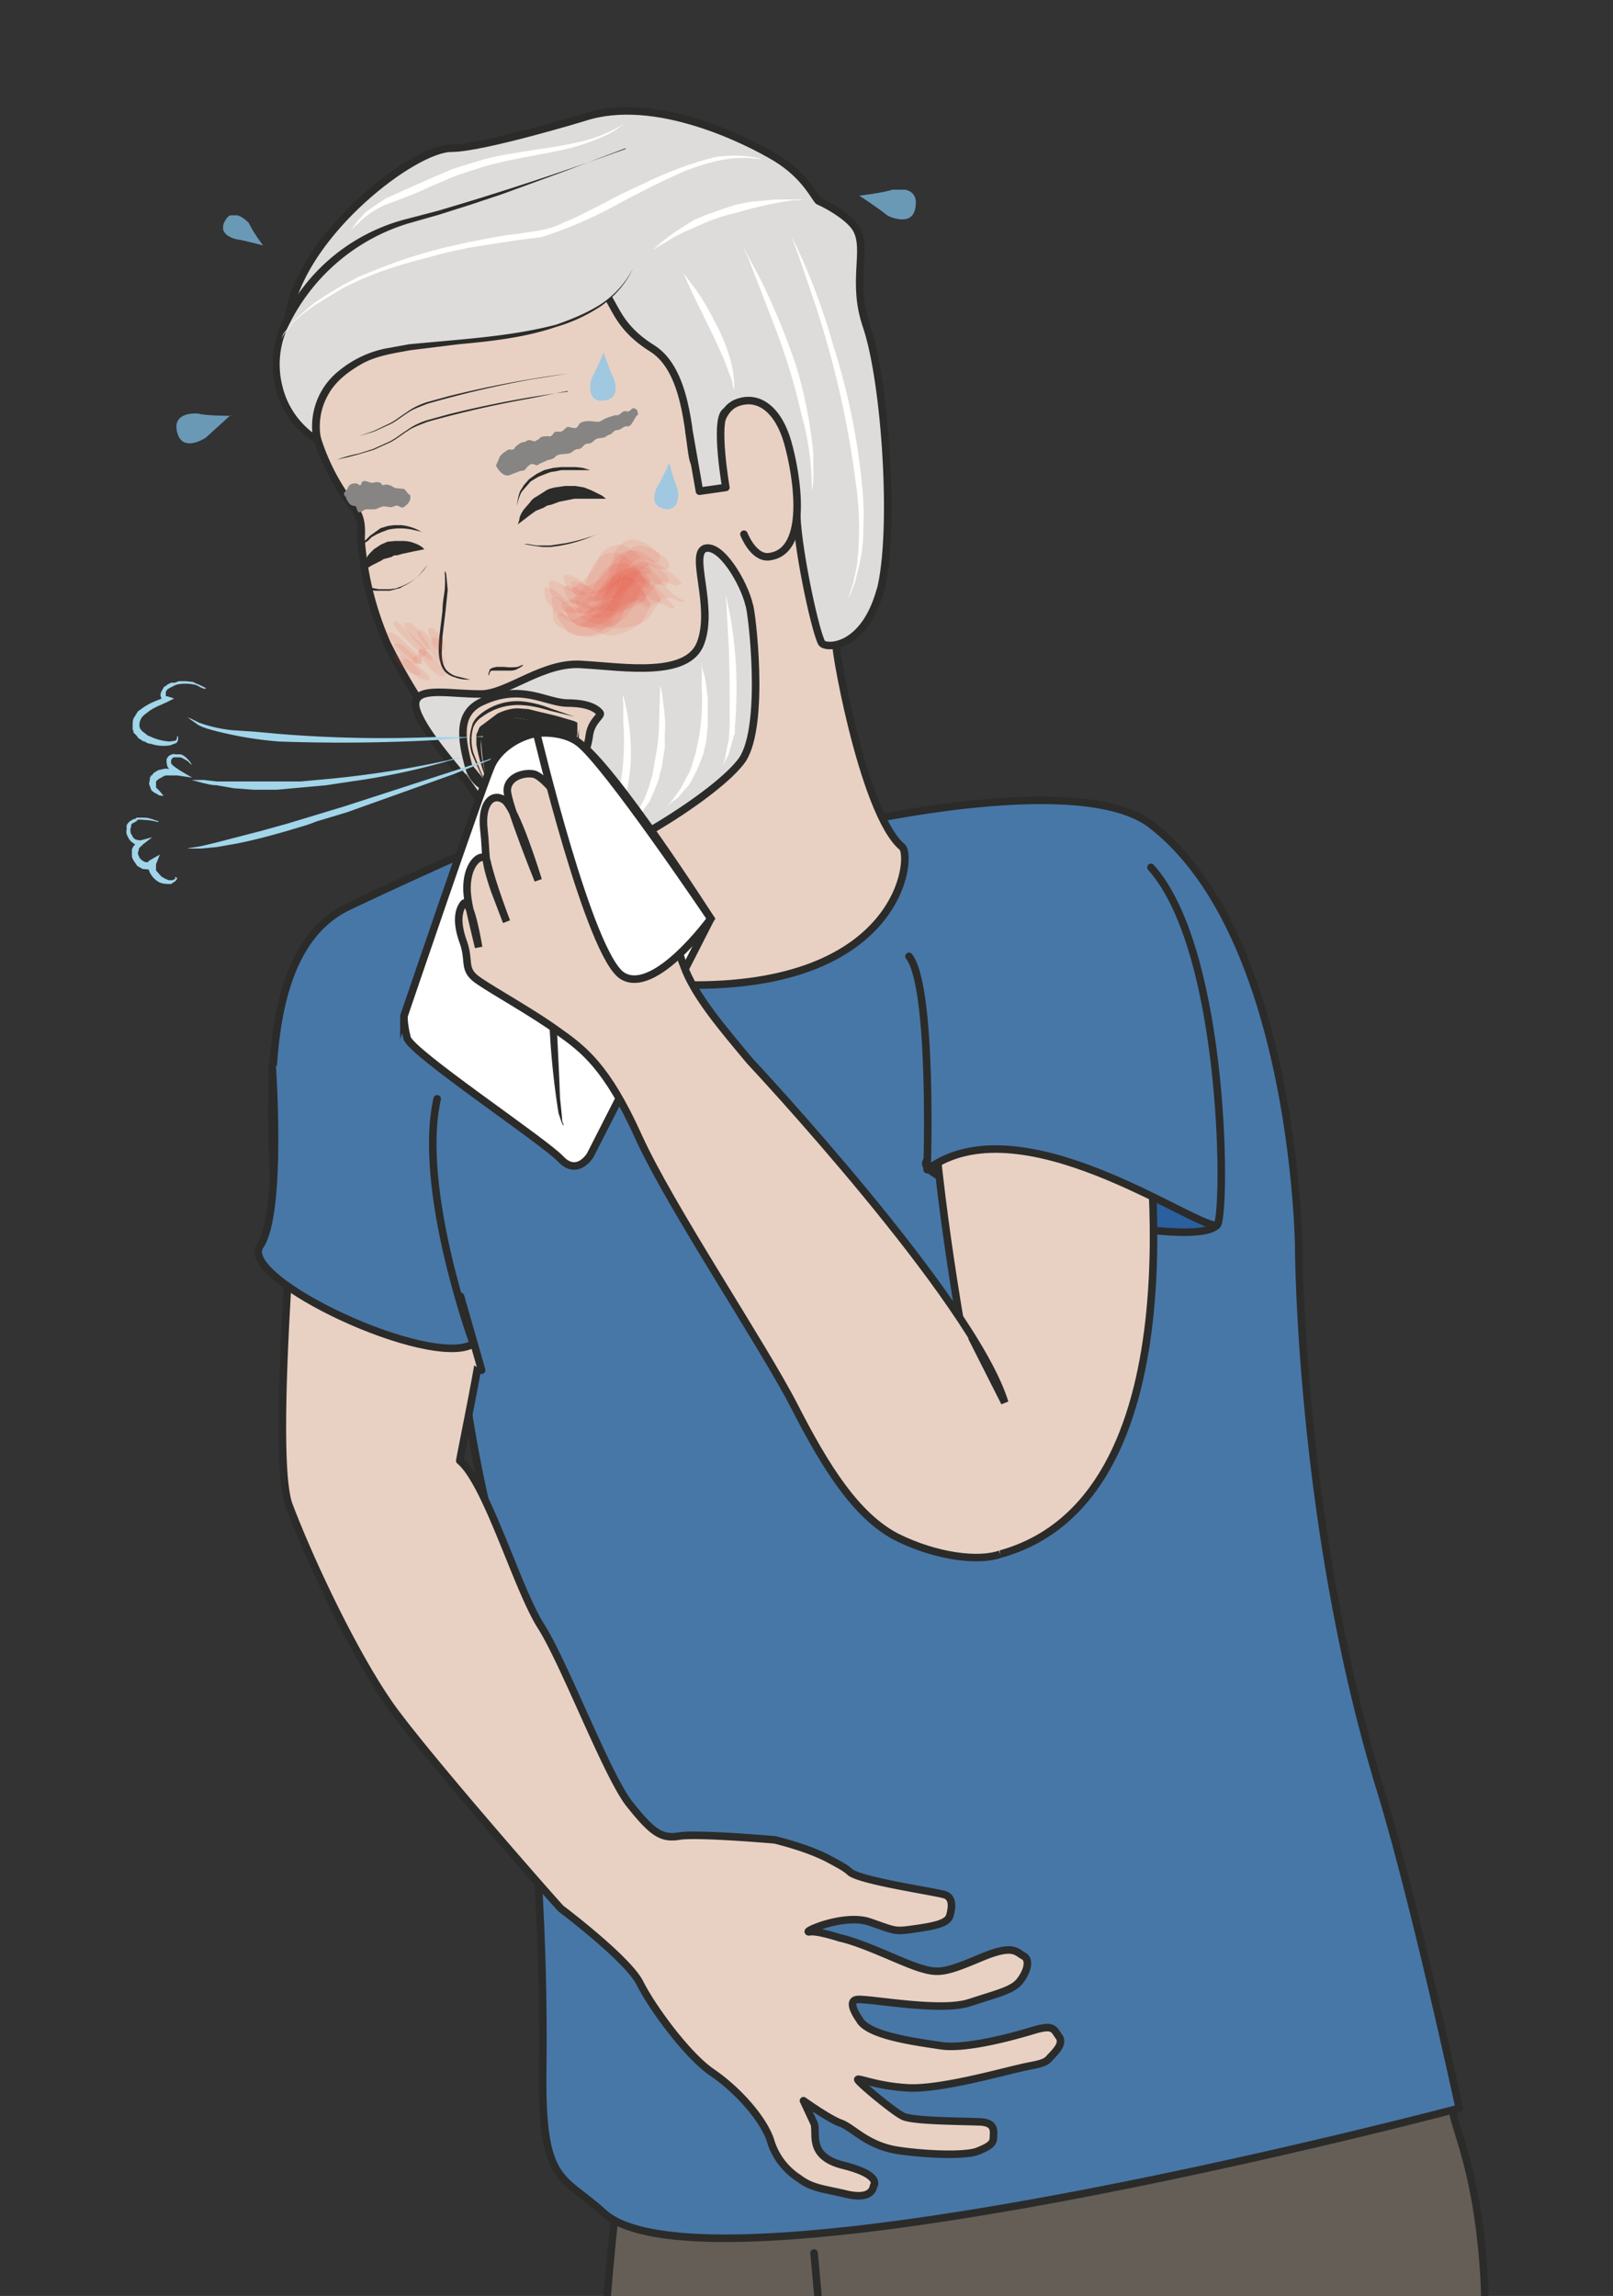 <svg xmlns="http://www.w3.org/2000/svg" viewBox="0 0 267.5 380.7"><rect x="0" y="0" width="267.5" height="380.7" fill="#333333" stroke="none"/><defs><clipPath id="p"><path d="M52.2 222.2h5.2V217h-5.2v5.3z"/></clipPath><clipPath id="a"><path d="M0 304.5h214V0H0v304.5z"/></clipPath><clipPath id="c"><path d="M74.8 231.5h15.6v-8.1H74.8v8.1z"/></clipPath><clipPath id="d"><path d="M75.6 229.5h15.2v-8.3H75.6v8.3z"/></clipPath><clipPath id="e"><path d="M75.1 228.8h11.2v-7.5H75v7.5z"/></clipPath><clipPath id="f"><path d="M76.2 230h12.6v-7.4H76.2v7.4z"/></clipPath><clipPath id="g"><path d="M72.8 232.3h13.6v-7.9H72.8v7.9z"/></clipPath><clipPath id="h"><path d="M73.2 229.9h14.5V221H73.2v8.8z"/></clipPath><clipPath id="i"><path d="M73.8 228h11.9v-7.8h-12v7.7z"/></clipPath><clipPath id="j"><path d="M75.8 232.2h13v-7.4h-13v7.4z"/></clipPath><clipPath id="k"><path d="M73.3 228.3h13v-8.2h-13v8.2z"/></clipPath><clipPath id="l"><path d="M74.8 233h12.8v-7.4H74.8v7.5z"/></clipPath><clipPath id="m"><path d="M72.2 231.3h13.4v-8.1H72.2v8z"/></clipPath><clipPath id="n"><path d="M51.3 220.8H56v-4.3h-4.8v4.3z"/></clipPath><clipPath id="o"><path d="M53.6 222H57v-3.6h-3.3v3.7z"/></clipPath><clipPath id="b"><path d="M74.5 229.2h15v-9h-15v9z"/></clipPath><clipPath id="q"><path d="M55.5 218.4h3.6v-3.6h-3.6v3.6z"/></clipPath><clipPath id="r"><path d="M55.3 221h3.8v-4.5h-3.8v4.6z"/></clipPath><clipPath id="s"><path d="M55.5 218.6h1.2v-1.2h-1.2v1.2z"/></clipPath><clipPath id="t"><path d="M52.2 219.2h3.2v-2.7h-3.2v2.7z"/></clipPath><clipPath id="u"><path d="M53.3 217.1H57v-2.8h-3.7v2.8z"/></clipPath><clipPath id="v"><path d="M56.8 221.3H59v-3h-2.2v3z"/></clipPath><clipPath id="w"><path d="M52.2 217.7h3.6V215h-3.6v2.7z"/></clipPath><clipPath id="x"><path d="M57.2 220h1.5v-1.6h-1.5v1.7z"/></clipPath><clipPath id="y"><path d="M54.8 217.7h1.1v-1.3h-1.1v1.3z"/></clipPath><clipPath id="z"><path d="M78.3 258h3.4v-6.6h-3.4v6.5z"/></clipPath><clipPath id="A"><path d="M29.6 276h5.3v-4h-5.3v4z"/></clipPath><clipPath id="B"><path d="M114 279.4h7.5v-4H114v4z"/></clipPath><clipPath id="C"><path d="M86.8 243.2H90V237h-3.2v6z"/></clipPath><clipPath id="D"><path d="M23.4 249.7h7.2v-4h-7.2v4z"/></clipPath><clipPath id="E"><path d="M0 304.5h214V0H0v304.5z"/></clipPath></defs><g clip-path="url(#a)" transform="matrix(1.25 0 0 -1.25 0 380.7)"><path d="M192.7 25c0-2.5 3.3-7.7 4.2-22.5.9-14.8-5-22-7.8-29.6-2.7-7.7-9-27.3-7.7-28.7 1.3-1.4-98 0-98 0s-4 29-3.5 44.6C80.4 4.4 83.3 25 83.3 25h109.3z" fill-rule="evenodd" fill="#645e56"/><path d="M192.7 25c0-2.5 3.3-7.7 4.2-22.5.9-14.8-5-22-7.8-29.6-2.7-7.7-9-27.3-7.7-28.7 1.3-1.4-98 0-98 0s-4 29-3.5 44.6C80.4 4.4 83.3 25 83.3 25h109.3z" stroke="#2b2b2a" stroke-miterlimit="10" fill="none"/><path d="M108 5.7s3.4-34.2 1.6-48.3" stroke="#2b2b2a" stroke-linecap="round" stroke-miterlimit="10" fill="none"/><path d="M86.4 188.2s13.5.7 17.5 4.6c4 3.9 7.8 2.2 7.8 2.2s31.4 7.5 41 .2c19.1-14.7 19.6-55.9 19.6-55.9s.1-37.1 10.8-72c4.6-15 10.5-42.4 10.5-42.4S93.6-1.6 80 11.1c-5.5 5-8.2 3.7-8 19a346 346 0 01-6 68.4c-6.1 24.3-5 34.1-5 34.1s-24.9-.2-24.6 9.7-3.7 35.5 9.8 42c13.5 6.4 26 11.7 26 11.7s2.8-9.5 14.1-7.8" fill-rule="evenodd" fill="#4777a7"/><path stroke-linejoin="round" d="M86.4 188.2s13.5.7 17.5 4.6c4 3.9 7.8 2.2 7.8 2.2s31.4 7.5 41 .2c19.1-14.7 19.6-55.9 19.6-55.9s.1-37.1 10.8-72c4.6-15 10.5-42.4 10.5-42.4S93.6-1.6 80 11.1c-5.5 5-8.2 3.7-8 19a346 346 0 01-6 68.4c-6.1 24.3-5 34.1-5 34.1s-24.9-.2-24.6 9.7-3.7 35.5 9.8 42c13.5 6.4 26 11.7 26 11.7s2.8-9.5 14.1-7.8z" stroke="#2b2b2a" stroke-linecap="round" stroke-miterlimit="10" fill="none"/><path d="M78.4 192.4c0 4.8-.2 7-.7 7.8 0 0-6.8-3.8-10.8 1.3l-4.3 8.4c-4 5.1-6.8 15.9-6.9 18.8 0 3 .5 6.5 1 8.2.4 1.8.5 2.8-.2 4-1.8 3-3 5-4.8 13.6-2 10-.7 10.3 2.2 16 0 0-.3 9.3 1.9 7.1 0 0 7 1 9.1.6 4.4-.7 31.3 2.6 37.6-8.5 0 0 12.3-11.4 12.5-34.3 0 0 1.6-10.4-4-16.4-.7 2 3.3-22.3 8.7-26.8 1.4-1.3-.1-18.8-28.7-18.3-17.5.3-23 11.4-20.4 16.6 1.6 3.3 7.8 1.9 7.8 1.9" fill-rule="evenodd" fill="#e8d1c3"/><path stroke-linejoin="round" d="M78.4 192.4c0 4.8-.2 7-.7 7.8 0 0-6.8-3.8-10.8 1.3l-4.3 8.4c-4 5.1-6.8 15.9-6.9 18.8 0 3 .5 6.5 1 8.2.4 1.8.5 2.8-.2 4-1.8 3-3 5-4.8 13.6-2 10-.7 10.3 2.2 16 0 0-.3 9.3 1.9 7.1 0 0 7 1 9.1.6 4.4-.7 31.3 2.6 37.6-8.5 0 0 12.3-11.4 12.5-34.3 0 0 1.6-10.4-4-16.4-.7 2 3.3-22.3 8.7-26.8 1.4-1.3-.1-18.8-28.7-18.3-17.5.3-23 11.4-20.4 16.6 1.6 3.3 7.8 1.9 7.8 1.9z" stroke="#2b2b2a" stroke-linecap="round" stroke-miterlimit="10" fill="none"/><path d="M117.4 119.2a63 63 0 005-13.1" stroke="#2b2b2a" stroke-linecap="round" stroke-miterlimit="10" fill="none"/><path stroke-linejoin="round" d="M38.5 139.5c-.9-13.4-1.7-30.2-.2-34.5C41 97.8 47 85 52 78c5.1-7 21-25.1 22.4-26.6 0 0 8.9-6.7 10.5-9.9s6.2-9.5 9.5-11.8c3.4-2.3 6.8-6.1 7.8-9a9 9 0 013.8-5.1c1.7-1.3 3.3-1.4 5.9-2 3.4-.9 3.9.4 4 1 0 0 1.2 1.4-3.9 2.7-5 1.2-3.5 4.3-4 5.6l-1.4 3s3.5-2.5 5-3c1.6-.6 3.5-3 7.6-3.6 4.1-.6 9-.7 10.5-.1s2.1 1 2.1 1.8.4 2.1-2.1 2.1c-2.5.1-9 .1-10 .8-1.2.6-5.8 4.4-5.9 4.8 0 .3 2.6-.9 6.8-1.1 4.2-.2 12.7 2.2 14.6 2.6 2 .5 3.3.5 4 1.3s2 1.9 1.3 2.9c-.7.9-.6 1.7-3.5.8-3-.9-9-2.5-12.2-2-3.2.5-9.7 1.3-10.8 3.5 0 0-1.7 2.3-.4 2.6 1.2.3 11-1.7 15-.4s5.9 1.7 6.8 3c.9 1.2 1.3 2.7.4 3.2-1 .5-1.3 1.6-5.6-.2s-5.5-2.2-7.8-1.5c-2.3.6-7.7 3.4-11 4.1 0 0-3 1-4 .8-1.2-.1 4.6 2.5 8 1.3 3.5-1.2 3.2-1.3 6-.9 2.9.4 4.3.8 4.6 1.7.3 1 .5 2.4-.6 2.8-1.1.4-11 1.8-12.6 3-.6.6-1.8 1.2-3.1 1.9-2 1-4.5 1.8-6.9 2.4 0 0-10.3.9-12.7.5-2.4-.4-3.6.5-6.7 4.4-3 4-8.5 18.5-11.6 23.4-3.2 5-7.2 19-10.8 22 .3 1.7 2.2 11 2.5 13.2M129.3 154.6s26 5.9 23.8-9.4" stroke="#2b2b2a" stroke-linecap="round" stroke-miterlimit="10" fill="#e8d1c3"/><path stroke-linejoin="round" d="M38.5 139.5s16.2-11 22.6-6.9l2.8-9.8" stroke="#2b2b2a" stroke-linecap="round" stroke-miterlimit="10" fill="#e8d1c3"/><path stroke-linejoin="round" d="M122.9 173.9s2-20 0-23.4c-2-3.4 34.9-12.2 38.5-8.5 1.6 1.5-2.9 20.5-4.8 31.9" fill-rule="evenodd" stroke="#2b2b2a" stroke-miterlimit="10" fill="#2a609e"/><path stroke-linejoin="round" d="M36.1 163.3s1.4-19.6-1.6-24c-3-4.4 22.6-16.4 28.3-13 0 0-7.5 20.5-4.8 32.5" fill-rule="evenodd" stroke="#2b2b2a" stroke-linecap="round" stroke-miterlimit="10" fill="#4777a7"/><path stroke-linejoin="round" d="M99.3 215.5s.6-3.1-.4-4.5A72.6 72.6 0 0083 197.6c-1.5-1-8.8-7-14.7-2.1l-7 8.4a76.9 76.9 0 00-10 15.4 42 42 0 00-3.4 13.7c.1 2 0 3.2-1.2 4.5A29 29 0 0041 259c.3 2.1 3.7 13.2 5 13.3 5.3.3 37.3 20 47.3 9 0 0 9.7-7.8 15.4-33.6 0 0-1.2-10.4-.7-20.8" stroke="#2b2b2a" stroke-linecap="round" stroke-miterlimit="10" fill="#e8d1c3"/><path d="M59 228.5V228.8l.1-.1.1-.3.2-2.1-.3-2.9-.4-3.3c0-1-.2-2.2 0-3.2.1-.5.3-1 .6-1.3a3 3 0 011.1-.7l2-.5h0c-.5 0-1.2 0-2 .3a3 3 0 00-1.3.7 3 3 0 00-.7 1.4c-.3 1-.2 2.3-.1 3.4l.4 3.3c0 1 .2 2 .3 2.8a16.5 16.5 0 010 2.4v-.2M69.4 216.4l-.1-.2-.5-.3-.4-.2-.5-.1H65.2l-.2-.2-.1-.3-.1-.2v.3l.2.6.4.2.5.1h1a6.7 6.7 0 011.8 0l.7.3" fill="#2b2b2a"/><path d="M116.8 226.2c2 7.8.7 27.5-1.8 35-2.1 6 .2 10.2-1.4 13-.8 1.4-3.4 3-5 3.7-.5.4-1.7 3.3-5.6 5.7-3.8 2.3-16.1 8.5-25.5 5.4 0 0-13.5-4.1-17.6-4.1-5 0-19.3-11-21.5-21.6-1.9-9 3-15.5 3.1-16.1 0 0-4.9 18.3 3.9 18.8 4 .2 3.5-2.5 8.3 0 4.7 2.4 18.9 2 23.1 1.5 5.5-.8 3-5 9.8-9.2 4.5-2.9 4.7-11.2 5.3-14.4 1.1-5.6 14-2.9 13.8-7-.1-4 2.3-15.6 3.3-17.6.4-.8 5.6-1 7.8 7" fill="#dddcdb"/><path stroke-linejoin="round" d="M116.8 226.2c2 7.8.7 27.5-1.8 35-2.1 6 .2 10.2-1.4 13-.8 1.4-3.4 3-5 3.7-.5.4-1.7 3.3-5.6 5.7-3.8 2.3-16.1 8.5-25.5 5.4 0 0-13.5-4.1-17.6-4.1-5 0-19.3-11-21.5-21.6-1.9-9 3-15.5 3.1-16.1 0 0-4.9 18.3 3.9 18.8 4 .2 3.5-2.5 8.3 0 4.7 2.4 18.9 2 23.1 1.5 5.5-.8 3-5 9.8-9.2 4.5-2.9 4.7-11.2 5.3-14.4 1.1-5.6 14-2.9 13.8-7-.1-4 2.3-15.6 3.3-17.6.4-.8 5.6-1 7.8 7z" stroke="#2b2b2a" stroke-linecap="round" stroke-miterlimit="10" fill="none"/><path d="M80 234l-1.5-.6A19.1 19.1 0 0073 232h-1l-.8.1-1.2.2-.5.1h.5l1.2-.2H73l2 .3A25 25 0 0180 234M56.7 229.6l-.9-1.1a7.2 7.2 0 00-2.5-1.8c-.2-.2-.5-.2-.8-.3l-.8-.2h-2l-.4.1h-.4a.1.1 0 100 .3h.4l.4-.1.6-.1h1.4l.8.1.8.3a7 7 0 013.4 2.8" fill="#2b2b2a"/><path d="M83 284.9s-18.7-7-29-9.7c-10.2-2.7-16.7-11.9-17.3-17.3-.9-8.3 5.4-11.7 5.4-11.7s-1.8 6.6 5.9 10.6 30.3.2 36 12.2" fill="#dddcdb"/><path d="M83 284.9l-8.2-3.1-4.1-1.5-4.1-1.5-4.2-1.4-4.1-1.3-4.2-1.2a26.1 26.1 0 01-15.8-13.5 11.8 11.8 0 01-.8-8.2 11 11 0 014.8-6.6l-.7-.5a9.4 9.4 0 003.4 9.3 14.2 14.2 0 006 2.9l3.3.6 6.6.6c4.3.4 8.7.9 12.9 2 2 .7 4 1.5 5.9 2.7 1.8 1.2 3.3 2.8 4.3 4.8-.9-2-2.4-3.7-4.2-5a21.6 21.6 0 00-6-2.8c-4.1-1.4-8.5-1.9-12.9-2.3l-6.5-.8c-2.1-.4-4.3-.7-6.2-1.7-1.8-1-3.6-2.3-4.6-4.1a8.5 8.5 0 01-1-6 .5.5 0 00-.7-.5 11.7 11.7 0 00-5.3 7.1 13.5 13.5 0 00.8 8.9 25.1 25.1 0 0016.5 13.7l4.2 1.1a403.9 403.9 0 0124.9 8.2" fill="#2b2b2a"/><path stroke-linejoin="round" d="M95 244.5s-.2 5.4 2.7 6.6c3 1.2 5.6-1 6.8-5.2 1.2-4.2 3-14.7-2.6-15.2-2-.1-3.2 3-3.2 3" stroke="#2b2b2a" stroke-linecap="round" stroke-miterlimit="10" fill="#e8d1c3"/><path d="M37.3 259.6l.3.7L39 262l1.2 1.1 1.4 1.2 1.8 1.2 2 1.2 2.3 1.2 2.5 1a68.2 68.2 0 008.7 2.8l3.1.7c2.1.4 4.3.9 6.4 1.1l3.3.5c1 .2 2 .5 3 1 2 .8 3.8 1.8 5.6 2.7 1.8 1 3.6 1.8 5.3 2.6a47.6 47.6 0 009.2 3.4 15.4 15.4 0 005.7-.1l.7-.2-.7.1c-.5 0-1.3.2-2.2.1-2 0-4.6-.6-7.6-1.8-3-1.3-6.3-3-10-5a55.6 55.6 0 00-8.9-3.7l-3.2-.4-6.4-1-3.2-.7-3-.8a68 68 0 01-5.6-1.7l-2.5-1-2.3-1.1-2-1.2-1.8-1.1-1.5-1.1-1.2-1-1.4-1.7-.4-.7" fill="#fff"/><path stroke-linejoin="round" d="M96.2 249.9c-1.4-1.3.1-10 .1-10l-3.5-.5-1.4 8" stroke="#2b2b2a" stroke-linecap="round" stroke-miterlimit="10" fill="#dddcdb"/><path d="M106.3 278h-1a44.4 44.4 0 01-3.9-.7l-1.7-.4-1.8-.5-1.9-.5a23 23 0 01-2.7-1l-.9-.4-1.6-.7-1.4-.7-1.1-.7-.9-.5-.8-.5a24.7 24.7 0 003.9 3l1.6 1 1.7.7 2 .7 1.8.6 2 .4 3.3.3h3.4M82.9 288.2l-.4-.3-1-.7c-1-.6-2.4-1.2-4.2-1.8-3.6-1.2-8.5-1.6-13.3-3l-3.4-1.1-3.3-1.4c-2.1-1-4.2-1.8-5.9-2.4a11.1 11.1 0 01-3.7-2.4l-1.2-1.1a291.5 291.5 0 001 1.3c.4.4.8 1 1.4 1.4l2.2 1.5 5.8 2.6 3.3 1.4 3.6 1.1c2.4.7 4.9 1 7.2 1.4 2.3.3 4.4.7 6.2 1.1a19.7 19.7 0 015.7 2.4M104.7 273.7l.3-.5.7-1.4a85 85 0 004.8-12.9 88.6 88.6 0 004-20.2l.1-2.1-.1-3.8-.2-1.7-.3-1.5-.6-2.4-.6-1.5-.3-.5.2.5.5 1.5.5 2.4a42.7 42.7 0 01-.2 11.2 127 127 0 01-6.1 25.6 151.2 151.2 0 01-2.4 6.8l-.3.5M98.7 271.9l.1-.4.5-1 1.8-3.4a95.3 95.3 0 004.5-11 59.1 59.1 0 002.3-11.7v-3.9l-.2-1v-.5 1.5a36.8 36.8 0 01-1.4 9.2 82.6 82.6 0 01-3.7 12l-2 5.2-1.4 3.6c-.4.8-.6 1.4-.5 1.4M90.7 268.5v-.2l.3-.4 1.2-1.6c1-1.3 2-3.2 3-5.1 1-2 1.7-4 2-5.7.3-1.6.2-2.7.2-2.7l-.2.7c0 .5-.3 1.1-.6 1.9-.5 1.5-1.4 3.4-2.3 5.3l-2.6 5.3-.8 1.8-.2.5v.2" fill="#fff"/><path d="M64 211.5c5.2 2.4 8.3-.1 11.2-.2 2.6 0 3.8-.6 4.4-1.3.3-.4-1.1-1-1.4-2.9-.2-1.8-1.3-5-3-6.1-4.1-2.8-11.8-2.7-13 1.8-1 3.7-1.6 7.2 1.8 8.7m-2.5-10c1.5-2 7.9-12.4 13.4-12 5.5.6 20.4 9.7 23.6 14.3 3.1 4.7 1.2 20 .9 20.5-.7 3-3.8 8.2-5.9 7.5-2-.8 1.2-7.6-.5-12.4-1.6-4.8-10.3-3.3-15.6-3-5.3.5-10-3.9-13.6-3.9-4 0-8 .9-8.6-.9-.7-1.9 4-7.4 6.3-10.2" fill="#dddcdb"/><path stroke-linejoin="round" d="M64 211.5c5.2 2.4 8.3-.1 11.2-.2 2.6 0 3.8-.6 4.4-1.3.3-.4-1.1-1-1.4-2.9-.2-1.8-1.3-5-3-6.1-4.1-2.8-11.8-2.7-13 1.8-1 3.7-1.6 7.2 1.8 8.7zm-2.5-10c1.5-2 7.9-12.4 13.4-12 5.5.6 20.4 9.7 23.6 14.3 3.1 4.7 1.2 20 .9 20.5-.7 3-3.8 8.2-5.9 7.5-2-.8 1.2-7.6-.5-12.4-1.6-4.8-10.3-3.3-15.6-3-5.3.5-10-3.9-13.6-3.9-4 0-8 .9-8.6-.9-.7-1.9 4-7.4 6.3-10.2z" stroke="#2b2b2a" stroke-linecap="round" stroke-miterlimit="10" fill="none"/><path d="M96.3 225.7l.2-1 .5-2.5a56.8 56.8 0 00.5-14v-1c-.2-.2-.2-.5-.3-.8l-.2-.7-.2-.7c-.1-.4-.2-.8-.4-1l-.5-1 .3 1 .2 1.1.3 1.4.1 1.7v6.1l-.1 4.2a4962.7 4962.7 0 00-.4 7.2M93 216.6l.2-.8c.2-.6.4-1.3.5-2.3l.2-1.6v-1.7-1.9l-.2-2-.4-1.8-.7-1.8-.8-1.6c-.3-.5-.6-1-1-1.3l-.8-1-.8-.6-.7-.6.6.7.6.8.7 1 .7 1.4c.3.4.5 1 .7 1.5l.5 1.7.4 1.9a28.5 28.5 0 01.4 6.8v2.4l-.1.8M87.6 213.7l.2-.9.3-2.3c.1-.9.2-2 .1-3.2v-1.9l-.3-1.9c0-.6-.3-1.2-.4-1.8-.1-.7-.4-1.2-.6-1.8l-.7-1.6-.9-1.3-.9-1-.7-.7-.7-.5.5.7c.2.2.5.4.6.7l.7 1.1.7 1.3.6 1.6.5 1.7.3 1.8.3 1.8.2 1.8.1 3.2.1 3.2M82.7 212.2s.4-1.3.7-3.4c.3-2.1.5-5 0-7.8a15.7 15.7 0 00-2-5.8A8.4 8.4 0 0079 193l-1-.5-.6-.3H77l.9.4.8.7a9 9 0 012.7 4l.6 1.8.4 2a34 34 0 01.3 7.6v2.5l-.1 1" fill="#fff"/><path d="M78.7 204l.4-2.2a18.5 18.5 0 00-.6-6.2 9 9 0 00-.4-1.3 6 6 0 00-1.4-2 3.7 3.7 0 00-1.4-.8h-.7.2l.4.2a3.7 3.7 0 011 1c.4.6.8 1.2 1 2l.7 2.4.6 4.7.2 2.2M73.7 199l.6-1a8.6 8.6 0 00.8-3.7c0-.5-.1-.9-.3-1.2 0-.2 0-.3-.2-.4 0-.2-.1-.3-.2-.3l-.3-.2v.3l.2.3v.9l-.1.6-.2 1.2c0 .8-.2 1.7-.3 2.3v1.1M66.9 198l.8-1.2.8-1 1-1a9.2 9.2 0 012.3-1.7l.9-.4.3-.2h-1.4l-.6.2-.7.3-1.4 1a7 7 0 00-1.7 2.6c-.3.7-.3 1.3-.3 1.3" fill="#fff"/><path d="M45.8 239.4c.4.3.2.3.5.7.2.3.7.4 1.1.3l.3-.2c.3 0 .2.2.3.4.4.3.6.1 1 0 .4-.2.5 0 1 0 .2 0 .6 0 .7-.4.3 0 .6.2.9 0 .4 0 .6-.4 1-.4l1-.1c.2-.1.5-.7.8-.8.2-.8-.3-1.2-.8-1.6-.4-.2-.5.1-.9.2-.4 0-.6-.3-1-.2-.4 0-.8.2-1.1 0-.3 0-.5-.3-1-.3h-1c-.3 0-.6-.4-1-.4 0 0-.2.1-.3.6-.2.5-.3 0-.9.5-.5.6-.5.9-.5.9s-.6.5 0 .8" fill="#868583"/><path d="M75.3 255l-5-.8a141.8 141.8 0 01-13.6-3.2c-1-.4-1.9-.7-2.6-1.2-.8-.5-1.5-1.1-2.3-1.5l-2.2-1-2-.6 2 .7 2.1 1c.8.4 1.5 1 2.3 1.5.8.6 1.7 1 2.6 1.3l2.9.8a141.6 141.6 0 0015.8 3M75.3 252.7l-5-1a141.3 141.3 0 01-13.6-3.1c-1-.4-1.9-.7-2.6-1.2-.8-.5-1.5-1.1-2.3-1.5l-2.2-1-2-.6-1.5-.4-1.4-.3a22.2 22.2 0 002.9.8l1.9.6 2.2 1c.8.4 1.5 1 2.3 1.5.8.6 1.7 1 2.6 1.3l2.9.8a142.2 142.2 0 0015.8 3" fill="#2b2b2a"/><path d="M84.2 250.4c-.5.1-.6-.6-1.1-.4-.6.2-.8-.7-1.4-.5-1.4-.4-1.3-.4-2-.8-.3-.2-1 0-1.5 0-.4 0-.7 0-1.1-.2-.4-.1-.4-.9-1-.7-.5 0-.7.3-1 0-.4-.3-.4-.5-.8-.5h-.5c-.2 0-.3-.1-.4-.3-.3-.3-.3-.4-.7-.3-.4 0-1 0-1.2-.4l-.4-.2c-.2-.2-.3 0-.5 0s-.3.2-.7 0c-.4-.3-.6-.1-1-.4-.1-.1-.5-.3-.7-.7-.3-.2-.5 0-.8-.1l-.6-.4c-.3-.3-.5-.4-.6-.8l-.4-.9c.4-.8 1-1.4 1.7-1.3l1.3.5c.4.2.6 0 .9.3.2.3.5.6.8.7.4.1.7-.4 1 0l.9.4c.3.2 1 .2 1.2.5.6.7 1.6.2 2.3.7.2.2.5.4.9.4s.6.6 1 .7c.5 0 .7.1 1 .4.4.4.7.3 1.2.4.3 0 .5.3.8.4.4 0 .6.6 1 .6.7 0 .8.6 1.5.5.6 0 .9 1.4 1.4 1.6-.1.2-.2.4-.1.5" fill="#868583"/><g opacity=".1" clip-path="url(#b)"><path d="M89.5 224a38 38 0 01-4.9 4.9c-.4.3-1 .4-1.5.2a3 3 0 01-2-1.2l-.8-1.6c-.7-2-2.2-3.2-4.5-3.4l4.4-1.3-3.8 1.5 3.7-1.7-2.7 1.9s-3.1 2.4-3 1l1.2-1.9c.4-.7 2.2-1.1 2.8-1.3.8-.3 2.1-1 3-.8 1.7.3 2.6.8 3.8 1.8l1.1 2c.5.8 1.7.3 2.3 0l-4.4 4.3-.2-.6c-.5-.7 2.3-2.3 2.4-2.4l2.3-1.4c.2-.2.5-.2.8 0" fill="#e74129"/></g><g opacity=".1" clip-path="url(#c)"><path d="M90.3 227.4c-.7.9-1.8 1.5-2.7 2.2-.8.5-2.2 1.7-3.2 1.9-.6 0-1.5.1-2-.4-.9-.7-1.4-1.6-1.6-2.7-.6-2.2-1.9-3.3-4-3.3l4.7-.9-2.4 1c-.3.2-4.6 2.6-4.3 1.3.4-1.3.3-1.4 1.4-2 1.2-.7 2.8-.9 4.2-1 1.5-.2 2.6.1 4 .7 1.8.9 2.2 3.5 4.6 3.2l-4.6 3.2v-.8c-.3-.7 2.6-1.8 2.8-1.9l2.3-1c.1 0 1.3 0 .8.5" fill="#e74129"/></g><g opacity=".1" clip-path="url(#d)"><path d="M90.8 224.9c-3.1 1-3.7 5.6-7.1 4.4-1.3-.4-1.6-1.6-2.1-2.6-1-1.8-1.6-3.3-4-3.4l4.7-1.3-5 2.6c.4-.2-2.3 1.1-1.6.1l1.3-2c.4-.5 2.1-.8 2.7-1 .9-.2 2-.7 2.9-.5 1.4.2 3 .6 3.8 1.9l1.2 1.8c.4.7 1.7.3 2.3 0l-4.5 3.9v-.7c-.5-.8 2.1-2 2.4-2.1.7-.5 1.4-.8 2.2-1.2.3-.1.5-.1.8 0" fill="#e74129"/></g><g opacity=".1" clip-path="url(#e)"><path d="M86.2 227.2v.2c0 .4-.2.7-.4 1-.3.4-1.1.4-1.6.4a2 2 0 01-1.4-.6l-.9-1c-.7-3.5-2.6-4.9-5.7-4.2l.7-.5-.6 1.1c-.3.7-1.4.6-1.2-.2.4-1.2 1.1-2.2 2.6-2 1.4 0 1.1 0 2.6.7 1.6.8 2.8 5.9 5 5l-.5 1v-1c0-.8 1.6-.8 1.4.1" fill="#e74129"/></g><g opacity=".1" clip-path="url(#f)"><path d="M88.8 227.4c-.1 1-2 2.5-2.9 2.6-.6 0-1.3.1-1.9-.4a4.2 4.2 0 01-1.7-2.5c-.6-2-2-3-4.4-3.2l1.9-.2-1.7.5 1-.4-.7.6s-2.4 1.8-2.1.6c.4-1.5.1-1.2 1.5-2a4 4 0 012.3-.4c1 .2 2 .3 2.8 1a6 6 0 012.1 2.6c.7 1.3 1.7 1.7 2.8 1.1L86 229c0-.2 0-.4.2-.5v.5l-.3-.5c-.5-1 2.9-2.3 2.8-1.1" fill="#e74129"/></g><g opacity=".1" clip-path="url(#g)"><path d="M86.4 228.8c0 1.2-2.5 2.8-3.4 3.3-.8.4-1.4.1-2.2-.1-.5-.3-.9-.7-1.3-1.2a7.9 7.9 0 00-5.1-5l3-.5-1.3.8c-.3.2-3.5 2.4-3.3 1 .3-1.7.1-1.3 1.5-2.2.6-.5 2.3-.5 3-.4 1 0 2.1.2 2.9.9 1 .6 1.7 1.5 2.2 2.5.7 1.2 1.7 1.6 2.8 1.3l-2.8 2.2.6-.9-.1.6-.4-.6c-.5-.7 3.8-3.1 3.9-1.6" fill="#e74129"/></g><g opacity=".1" clip-path="url(#h)"><path d="M87.4 225.5c-.4 1-2 2.4-2.9 3.2-.3.3-1 1-1.6 1.1-4.5.7-3.4-6.3-8-6.3l3.6-1.1-3.6 1.5 3.4-1.6-2.5 1.8s-2.8 2.2-2.6.9c.1-1.5.1-1.4 1.4-2.3 1.1-.8 3.1-1.4 4.5-1.5 1.7-.3 3 .8 4.2 1.8l1.2 2c.5 1 1.7.4 2.3.2l-3.8 4-.3-.8c-.6-.7 3-2.8 3.3-3 .4-.4.8-.6 1.4-.7.6 0 0 .7 0 .8" fill="#e74129"/></g><g opacity=".1" clip-path="url(#i)"><path d="M85.7 225a3.2 3.2 0 01-2.8 3c-.8 0-1.7-.9-2.2-1.3L80 225c-1-2.4-2.4-3.5-4.4-3.3l1.6-.5-2 .9 1.3-.9-1 1.1c-.2.3-.5.8-1 1-.3.1-.7-.3-.6-.6l1.4-1.9c.3-.4 1.5-.7 2-.7.9.1 2 .3 2.8 1 .5.3 1 .7 1.2 1.2.5 1.7 1.8 2.6 3.7 2.6l-1.2 1.8-.1-.3c-.7-1 2.2-2.3 2-1.4" fill="#e74129"/></g><g opacity=".1" clip-path="url(#j)"><path d="M88.8 229.3c.2 1.4-2.6 2.7-3.7 2.9-1 .1-1.7-.6-2.3-1.2-.5-.5-.8-1.2-1-2a4.7 4.7 0 00-3.1-3l1.1.1-1.9-.1 1.9-.2-1.5.4c.3 0 .5-.2.7-.3l-.4.5c-.3.2-3 1.9-2.8.6.4-1.5.2-1.2 1.6-2 .8-.4 2.4 0 3.1 0 1.4.2 2.3 1.1 3.2 2 .6 1 1.4 1.9 2.4 2.6.7.2 1.2.2 1.8-.1l-2.2 1.8v-.8c-.5-.9 3-2 3-1.2" fill="#e74129"/></g><g opacity=".1" clip-path="url(#k)"><path d="M86.3 224.4c-.3.9-.8 1.4-1.4 2.2-.4.5-1.1 1.6-1.8 1.7-.6 0-1.5.1-2-.3-1-.5-1.6-1.4-2-2.4-.7-2.2-2-3.3-4.2-3.4l2.7-1-2.9 1.3 2.4-1.4-1.8 1.7s-2.1 1.9-2 .7l.1-1.2c.1-.8 2.6-1.8 3.3-2 1.6-.4 2.5-.2 4 .5a5 5 0 012 2.5c.2 1.3 1 1.7 2.7 1l-2.1 3.2-.5-.5c-.5-.5 1.1-1.7 1.4-1.9l1.4-1c.1-.1.9-.2.7.3" fill="#e74129"/></g><g opacity=".1" clip-path="url(#l)"><path d="M87.5 230.3v.2c.2.2.1.3 0 .5-1 1-2 1.9-3.4 2a2 2 0 01-1.5-.5c-.4-.2-.7-.6-1-1-.5-2.5-1.9-4.1-4-4.8l1 .2-1.8-.1 1.7-.1-1.4.4.6-.3-.4.5c-.2.4-2.7 1.7-2.5.6.3-1.3.5-2 2-2.2.8-.1 1.7 0 2.5.2 1.1.2 2.5 1 3.1 2 1.1 1.5 2.2 3.5 4.4 2.6l-2.1 1.6-.1-.8c-.4-.7 2.7-1.9 3-1" fill="#e74129"/></g><g opacity=".1" clip-path="url(#m)"><path d="M85.6 227.4c-.2 1.2-2.4 3.6-3.6 3.8-.6 0-1.4.2-2-.3-1-.7-1.6-1.6-2-2.8-.6-2.3-2-3.4-4.2-3.3l3.1-.8-2 1.2c-.1.2-2.8 2.3-2.7 1 .2-1.5.4-2 2-2.6 1.3-.4 2.4-.5 3.8-.3 1 0 2.3 1 2.8 1.9.9 1.3 1.7 3.6 3.7 2.5l-2.4 2.7-.3-.8c-.7-1 4-3.3 3.8-2.1" fill="#e74129"/></g><g opacity=".1" clip-path="url(#n)"><path d="M55.8 216.4c1 0-.7 1.6-.7 1.6l-2.1 2c-.4.3-.8.6-1.4.7-1 0 .7-1.5.7-1.5a35 35 0 012.1-2c.4-.3.8-.6 1.4-.7" fill="#e74129"/></g><g opacity=".1" clip-path="url(#o)"><path d="M56.6 218.3c.8 0 0 1.2-.2 1.4-.4.6-1.5 2.4-2.4 2.4-.9 0 0-1.2.2-1.4.4-.5 1.5-2.3 2.4-2.3" fill="#e74129"/></g><g opacity=".1" clip-path="url(#p)"><path d="M57 216.9c1.1 0-.6 1.7-.7 1.8a48.2 48.2 0 01-3.7 3.5c-1.2 0 .6-1.7.6-1.8a50 50 0 013.8-3.5" fill="#e74129"/></g><g opacity=".1" clip-path="url(#q)"><path d="M58.7 214.8c1 0-.1 1.3-.2 1.4-.5.6-1.7 2.2-2.6 2.2-1 0 .1-1.3.2-1.4.5-.5 1.7-2.2 2.6-2.2" fill="#e74129"/></g><g opacity=".1" clip-path="url(#r)"><path d="M58.7 216.5c1 0-.1 1.4-.3 1.6l-1.6 2c-.3.5-.6.8-1 1-1 0 0-1.4.2-1.6l1.6-2c.3-.5.6-.8 1-1" fill="#e74129"/></g><g opacity=".1" clip-path="url(#s)"><path d="M56 217.4c.8 0 .9 1.2 0 1.2-.7 0-.7-1.2 0-1.2" fill="#e74129"/></g><g opacity=".1" clip-path="url(#t)"><path d="M55 216.5c.9 0 0 1.1-.2 1.2-.5.5-1.4 1.5-2.2 1.5-.9 0 0-1 .2-1.2.5-.5 1.4-1.5 2.2-1.5" fill="#e74129"/></g><g opacity=".1" clip-path="url(#u)"><path d="M56.7 214.3c1 0-.4 1.2-.4 1.2-.7.6-1.8 1.6-2.7 1.6-1 0 .4-1.2.4-1.3.7-.5 1.7-1.5 2.7-1.5" fill="#e74129"/></g><g opacity=".1" clip-path="url(#v)"><path d="M58.6 218.3c1.2 0-.7 3-1.4 3-1.2 0 .6-3 1.4-3" fill="#e74129"/></g><g opacity=".1" clip-path="url(#w)"><path d="M55.5 215c.9 0-.3 1.2-.4 1.2-.6.5-1.6 1.5-2.5 1.5-1 0 .3-1.2.3-1.3.7-.5 1.7-1.4 2.6-1.4" fill="#e74129"/></g><g opacity=".1" clip-path="url(#x)"><path d="M58.2 218.4c1 0 .2 1.7-.5 1.7-1 0-.2-1.7.5-1.7" fill="#e74129"/></g><g opacity=".1" clip-path="url(#y)"><path d="M55.4 216.4c.8 0 .7 1.3 0 1.3-.9 0-.8-1.3 0-1.3" fill="#e74129"/></g><g opacity=".7" clip-path="url(#z)"><path d="M80 258s1-2.8 1.4-3.6c0 0 1.3-3-1.7-3-2 .1-1.3 2.8-1.2 3 .8 1.4 1.6 3.5 1.6 3.5" fill="#82c5ee"/></g><g opacity=".7" clip-path="url(#A)"><path d="M34.9 272s-2.6.7-3.4.8c0 0-3 .5-1.5 2.7 1 1.5 2.8-.3 3-.5.6-1.3 1.9-3 1.9-3" fill="#82c5ee"/></g><g opacity=".7" clip-path="url(#B)"><path d="M114 278.6s3.3.4 4.4.8c0 0 3.8.8 3-2.6-.5-2.3-3.4-1-3.7-.8-1.5 1.2-3.7 2.6-3.7 2.6" fill="#82c5ee"/></g><path d="M56.3 231.7l-1.5-.3-1.4-.3-.7-.2c-.2 0-.5 0-.7-.2l-.7-.2-.4-.1-.3-.2-.6-.3-.6-.3-.5-.3-.4-.3-.4-.2.1.4c0 .3.1.7.4 1.2l.1.3.3.4.6.6.9.6.9.4 1 .1h1c.6 0 1.1-.1 1.6-.3.9-.3 1.3-.8 1.3-.8M68.7 235l.2.6c0 .4.3 1 .7 1.5l.7.8c.2.3.5.6.9.8l1.1.7c.4.3.9.4 1.3.5l1.4.2h1.3l1.2-.2 1-.4 1.4-.7.5-.4h-2.2a177 177 0 01-2 0l-1-.2-1-.2-1.1-.4-.5-.1-.5-.3-1-.4-.7-.5-1.7-1.3" fill="#2b2b2a"/><path d="M68.6 237.5s0 .8.4 1.9l.5.8.7.8 1 .7 1 .5 1.2.3 1 .1h2l.9-.1a219 219 0 001-.3h-3.8l-1-.2c-.4 0-.8-.2-1.1-.3l-1-.4-1-.6-.6-.7-.6-.7a6 6 0 01-.5-1.3l-.1-.5M56 234l-1.3.3a7.7 7.7 0 01-3.2 0l-.8-.3-.7-.3-.7-.4-.5-.5c-.4-.2-.6-.5-.8-.7l-.3-.2.2.3c.1.2.3.5.7.8l.5.5.7.5.7.5 1 .3.8.1h.9a6.5 6.5 0 002.9-1M64.5 201.1s-1 5-.5 6.3c.2.6 2.4 2 3.7 2s8-1.5 8-1.5.4-1.3-.5-2.2c-.9-1-4-2-4.3-2.1-.3-.2-3.2-.8-4.5-1.5-1.2-.8-1.9-1-1.9-1" fill="#2b2b2a"/><path d="M64.6 201a22.6 22.6 0 00-1.4 4.8v1.3l.3.7c0 .2.3.5.5.6l2 1.5c.8.4 1.8.7 2.7.7l1.4-.1 1.2-.3 2.5-.6 2.4-.7.4-.2v-.4-1.2l-.4-1c-.4-.6-1-1-1.5-1.5l-.9-.4-.8-.4-1.8-.5-3.4-1a21.8 21.8 0 01-2.5-.8l-.7-.5c.1.3.3.5.6.7l.7.5 1.6.8 3.4 1.3 1.6.7.7.4c.3 0 .5.2.7.4l.6.5.4.6a2.2 2.2 0 01.3 1.1l.5-.5c-1.6.5-3.1 1-4.7 1.3a20 20 0 01-2.3.5 4 4 0 01-2.2-.4c-.7-.3-1.3-.7-2-1.2-.4-.1-.5-.4-.6-.7l-.1-1.2c0-1.6.4-3.2.8-4.8" fill="#2b2b2a"/><path d="M64 201.5l-.4.8-1 2.3a6 6 0 000 3.6c.1.6.6 1.2 1.1 1.6a7.8 7.8 0 005.8 1.7 14 14 0 003.5-.9l3.2-1.1-3.3.8c-1 .3-2.1.6-3.4.7a8 8 0 01-5.5-1.5 3 3 0 01-1.2-1.4 6 6 0 010-3.4l.9-2.3.4-.9M65 200.7l.8.2 1.9.2 2.7.2 1.4.1.8.2.7.2c.5.2.8.5 1.2.8l1 1.1.6 1.3.3 1.1.3 1a7.7 7.7 0 01.1 1.6v-.7-.8-1.1l-.4-1.3-.3-.6c0-.3-.2-.5-.3-.7l-1-1.3-1.3-.8a3 3 0 00-.8-.3l-.8-.1-1.5-.2H65" fill="#2b2b2a"/><g opacity=".7" clip-path="url(#C)"><path d="M88.8 243.2s-1.1-2.5-1.6-3.2c0 0-1.5-2.7 1.3-3 1.8 0 1.5 2.5 1.4 2.7-.6 1.4-1.1 3.5-1.1 3.5" fill="#82c5ee"/></g><g opacity=".7" clip-path="url(#D)"><path d="M30.6 249.4s-3.3 0-4.3.3c0 0-3.8.4-2.7-2.8.8-2.2 3.4-.6 3.7-.4l3.3 3" fill="#82c5ee"/></g><path d="M127.3 129.8s-5.3 30.6-3.2 38.1c0 0 5 2 9.4.8 3.6-1 17.7-5.4 18-7.5 1.2-8.6 7.6-55.5-18.8-62.8" stroke="#2b2b2a" stroke-miterlimit="10" fill="#e8d1c3"/><path stroke-linejoin="round" d="M152.7 189.5c10.2-11.4 10-47.5 8.7-47.5-3.4 0-26.2 16.5-38.4 7.4 0 0 .8 24.2-2.4 28.3" stroke="#2b2b2a" stroke-linecap="round" stroke-miterlimit="10" fill="#4777a7"/><path d="M60.9 204l-.4-.1-1.1-.3a91.3 91.3 0 00-12.8-2.7l-3.3-.5-3.3-.3-3.3-.3h-3l-2.7.2-2.3.4c-.7 0-1.3.2-1.8.3l-1.5.4H27l1.8-.2H39.9l3.3.3a133.7 133.7 0 0116.2 2.5l1 .3.4.1h.1M66.3 204.3l-1.7-.7-4.6-1.8-14-5-4-1.2c-1.2-.5-2.4-.8-3.7-1.2-2.4-.7-4.7-1.3-6.7-1.7l-2.8-.5-2.1-.2h-1.4a282.7 282.7 0 01-.5 0l.5.1 1.3.2 2.1.5 2.7.7 3.1.8 3.6 1 7.6 2.3 14.2 4.6 4.6 1.5 1.8.7v-.1M64.1 206.9l-6.1-.5a230.8 230.8 0 00-21-.2 49.4 49.4 0 00-8.8 1.5c-.7.2-1.4.4-1.9.7l-1 .7-.4.3.5-.2 1-.5a18.8 18.8 0 014.4-1l3-.2 3.3-.3a170 170 0 0120.8-.4 219.7 219.7 0 016.2 0" fill="#a1d5ea"/><path d="M27.2 213.2c-.3 0-.6.2-.8.3l-.4.2-.5.1a6 6 0 01-1.8 0l-.4-.1-.4-.2-.4-.2-.3-.2-.2-.3v-.2-.2-.2h.2l.9-.3-.8-.4c-1-.5-2-.8-2.8-1.5a3 3 0 01-.5-.4 1.7 1.7 0 01-.5-1.2v-.3l.1-.1v-.2c.1 0 .2 0 .2-.2l.3-.2.5-.4.7-.3a7 7 0 012.2-.5l.7.1c.2 0 .3.3.3.6h.1c.1-.3 0-.7-.2-.9l-.8-.3a5.3 5.3 0 00-2.6.2c-.3 0-.5.1-.8.3-.3 0-.5.3-.8.4l-.3.4-.4.4V207.7h-.1v.7c0 .3 0 .7.2 1l.5.8.7.5c1 .7 2 1 3 1.4l.1-.6c-.2 0-.5.1-.6.3a1 1 0 00-.2.7l.1.3.1.2.3.5c.2 0 .3.2.5.3l.4.2h.5l.5.2h1l.9-.1.4-.2.5-.2.8-.4v-.1M25.4 203.1l-.5.5-.7.4-.3.1H23l-.2-.2-.1-.2v-.4c.3-.4.7-.6 1.1-.9l1.7-1-2 .3H22l-.3-.1-.3-.2a2 2 0 01-.5-.3s0-.1 0 0l-.2-.2v-.2-.3-.3l.5-.5.5-.6c-.3 0-.6 0-.8.2l-.4.2-.4.3-.2.5c0 .2-.2.3-.1.5l.1.6v.2h.1v.2h.2c0 .2.2.3.3.4l.5.3.9.2 1.8-.1-.3-.7c-.4.3-.9.6-1.2 1.1l-.1.5v.5l.3.4.4.2c.2 0 .3.1.4 0h.8l.4-.2c.4-.3.8-.7 1-1.1M21 195.5a8 8 0 01-1.9.3 3 3 0 01-.9 0c0-.2-.2-.2-.3-.3l-.4-.2-.1-.2v-.2l-.1-.3c0-.3 0-.6.2-.8.1-.3.3-.5.5-.6l.4-.1h.3l1.5.4-1.3-1-.4-.4-.1-.2v-.2l-.1-.2v-.2l.2-.5a1.6 1.6 0 01.8-.6h.4l.1.2 1.4.8-.5-1.3v-.4-.4l.7-.8.5-.3.5-.2h.5l.2.1.3.2v-.1l-.2.1v.1h.1l.2-.1v-.1l-.2-.3-.3-.2-.3-.2h-.4c-.5 0-1 .1-1.3.3a3 3 0 00-1 1 2 2 0 00-.3.8v1l1-.6-.4-.4-.4-.2-1 .1-.7.4-.4.6c-.2.3-.3.5-.3.8v.8l.2.4.3.3.6.5.3-.7a1.4 1.4 0 00-1.2.3c-.3.2-.6.5-.7.8-.2.3-.3.7-.2 1v.6l.2.3.2.2.5.3c.1 0 .3 0 .4.2h1c.7 0 1.3-.3 2-.5H21" fill="#a1d5ea"/></g><g clip-path="url(#E)" transform="matrix(1.25 0 0 -1.25 0 380.7)"><path d="M53.6 169.8s10.2 30 11.6 33.2c1.4 3.2 7 6.2 11.5 3.1 4.7-3.2 17.6-23.4 17.6-23.4l-16-31.4s-1.7-2.8-3.9-.5c-2.1 2.3-20 14.2-20.4 16.1-.5 2-.4 3-.4 3" fill="#fff"/><path d="M53.6 169.8s10.2 30 11.6 33.2c1.4 3.2 7 6.2 11.5 3.1 4.7-3.2 17.6-23.4 17.6-23.4l-16-31.4s-1.7-2.8-3.9-.5c-2.1 2.3-20 14.2-20.4 16.1-.5 2-.4 3-.4 3z" stroke="#2b2b2a" stroke-miterlimit="10" fill="none"/><path d="M75 202.8s.4-1.8 1.2-4.6a73 73 0 016.4-14.5l1.2-2.3 1.2-2 1-1.6.9-1.2.7-1.1h-.1l-1 .9a26.7 26.7 0 00-3.5 4.5l-1.3 2.2-1.3 2.5-1.1 2.6-1.1 2.7-1 2.6-.7 2.4-.6 2.2c-.7 2.8-1 4.7-1 4.7h.1zM68.6 202l-.6-1.2-.6-1.4-.4-.9-.3-1-.3-1-.2-1.2-.4-2.6c0-1-.2-1.8-.1-2.8v-2.8l.4-2.9.7-2.7c.1-.9.5-1.7.7-2.5l.8-2.1.9-1.8c.3-.4.5-1 .8-1.2l.8-1.1-.1-.1-1 1-1 1.1-1.1 1.7a28 28 0 00-1.8 4.8c-.3.9-.4 1.8-.6 2.8L65 187v2.9l.2 2.9.5 2.6.3 1.2.4 1 .4 1 .3 1 .7 1.3.7 1.1zM72.9 194.9l.7-19.8.3-7.3.3-6.3.1-2.6.2-1.9.1-1.2.2-.5h-.1l-.2.4-.4 1.2a105.1 105.1 0 00-1.3 18.1c-.2 10 0 19.9 0 19.9h.1z" fill="#2b2b2a"/><path d="M132.7 98.4c-2.8-1-8.4-.4-13.8 2.3-5.3 2.8-9.3 9.1-13.5 17.3-4.2 8.2-16.5 26.5-20.7 35.8-4.2 9.3-7.3 11.6-10.7 14-3.3 2.4-8.2 5.1-10.4 6.6-2.3 1.5-1.2 2.5-2.1 5.1-1 2.7-.7 4.3 0 5.2.9 1 2-5.8 2-5.8L63 181c-.7 3-1.2 4.7-1 6.6.3 2.9 2.2 4 2.6 2.7.6-2.8 2.6-8 2.6-8l-1.6 4.2c-1.5 4.4-1 4.5-1.4 8-.4 3.5 1.1 4.9 2.6 4 1.6-.8 4.6-10.7 4.6-10.7s-4.1 10.2-4.1 11.9c0 1.7 2 2.4 3.4 2.2 2.6-.3 10.5-13.6 11.3-13 .4.5 1.2 1.8-.5 4.5-1.7 2.6-3-.4-4.2 1.2l-1.6 2.2c-1 1.4 6 2.7 7.8 1 2.2-2 3-5.6 4-7.4.3-.7.7-2.8 1.2-5.2.5-3 1.1-6.5 2-8.7 1.4-4 5.3-8.5 8.8-12.7 0 0 29.6-31.6 33.8-45.3l-4.4 8.7" stroke="#2b2b2a" stroke-miterlimit="10" fill="#e8d1c3"/><path d="M71.2 207.3s7-29.5 11.4-32.2c4.3-2.6 11.7 7.6 11.7 7.6s-14 20.8-17.6 23.4c-2.2 1.6-5.5 1.2-5.5 1.2" fill="#fff"/><path d="M71.2 207.3s7-29.5 11.4-32.2c4.3-2.6 11.7 7.6 11.7 7.6s-14 20.8-17.6 23.4c-2.2 1.6-5.5 1.2-5.5 1.2z" stroke="#2b2b2a" stroke-miterlimit="10" fill="none"/></g></svg>